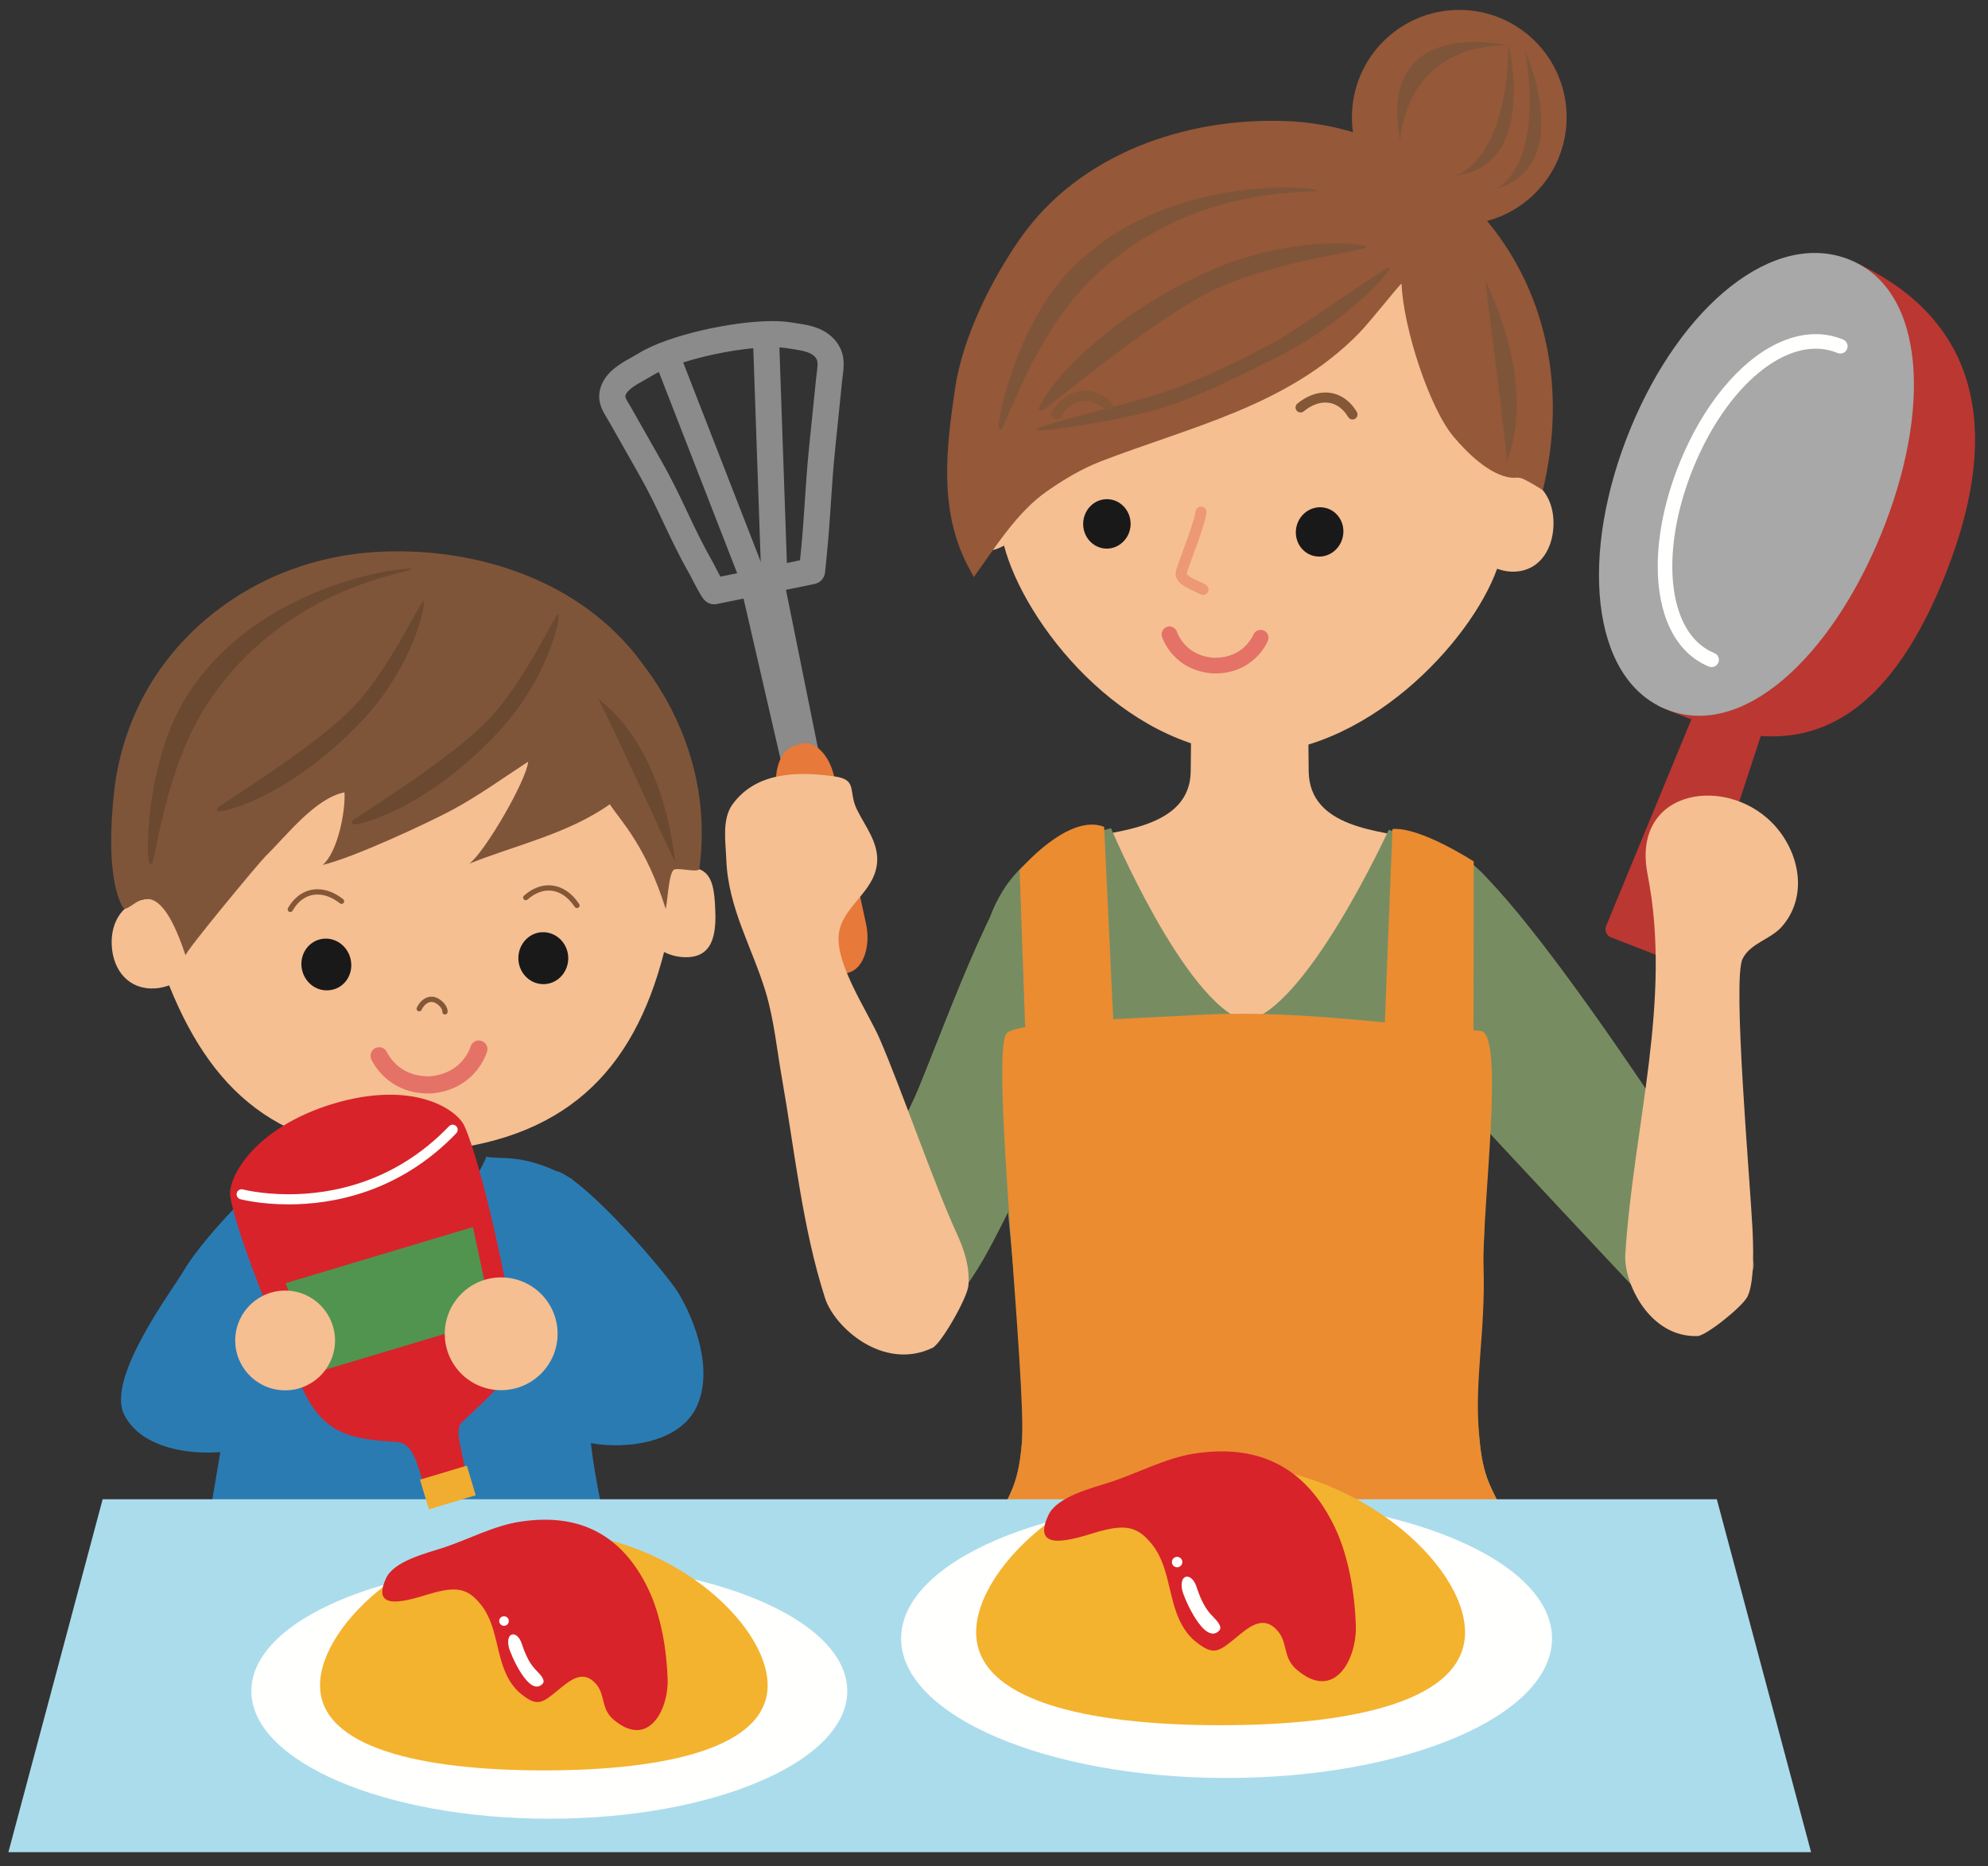 <?xml version="1.0" encoding="UTF-8"?>
<!DOCTYPE svg PUBLIC "-//W3C//DTD SVG 1.1//EN" "http://www.w3.org/Graphics/SVG/1.1/DTD/svg11.dtd">
<svg version="1.1" xmlns="http://www.w3.org/2000/svg" xmlns:xlink="http://www.w3.org/1999/xlink" x="0" y="0" width="426" height="400" viewBox="0, 0, 426, 400">
  <rect x="0" y="0" width="426" height="400" fill="#333333" stroke="none"/>
  <g id="dishes">
    <path d="M63.119,345.341 C61.445,344.378 60.303,342.694 58.644,341.595 C55.985,339.841 53.425,337.145 51.894,334.337 C50.561,331.847 50.982,328.217 50.733,325.39 C50.045,318 46.972,310.621 48.063,303.271 C50.22,288.989 53.311,262.633 56.131,256.477 C59.42,249.39 74.266,254.433 74.394,243.121 C74.464,236.013 74.307,231.89 74.266,224.803 L86.347,224.726 L97.755,224.642 C97.81,231.728 97.711,235.859 97.894,242.96 C98.151,254.279 112.887,254.675 120.526,256.246 C139.598,260.201 121.943,281.533 119.995,296.888 C118.482,308.911 123.32,321.6 122.837,333.7 C122.624,338.786 120.819,341.327 116.919,344.635 C112.528,348.348 106.962,348.092 101.516,348.11 C91.474,348.158 81.436,347.744 71.49,346.967 C68.868,346.777 65.502,346.693 63.119,345.341" fill="#F5BF92" id="path5448"/>
    <path d="M85.812,291.647 C77.873,277.472 75.357,275.67 73.435,272.985 C71.739,270.635 57.123,278.09 54.15,276.827 C55.131,270.001 63.47,257.506 59.31,251.042 C53.223,254.917 42.651,266.65 39.234,272.553 C36.938,276.515 22.692,295.346 26.604,303.179 C30.837,311.636 44.424,312.225 51.158,310.61 C55.454,309.563 59.427,309.676 63.591,307.977 C70.966,304.952 78.979,295.698 85.812,291.647" fill="#2B7BB3" id="path5450"/>
    <path d="M91.767,290.015 C99.443,275.853 101.886,274.051 103.743,271.382 C105.39,269.03 119.574,276.497 122.456,275.249 C121.489,268.419 115.476,257.495 119.504,251.042 C126.129,253.433 142.821,272.934 145.293,276.999 C148.998,283.093 152.987,293.816 149.204,301.641 C145.11,310.082 131.937,310.661 125.407,309.032 C121.24,307.977 117.387,308.083 113.348,306.388 C106.182,303.348 98.406,294.079 91.767,290.015" fill="#2B7BB3" id="path5452"/>
    <path d="M51.579,285.125 C48.434,248.321 64.03,249.409 68.682,247.886 C68.682,247.886 74.79,261.044 87.413,262.38 C100.164,259.465 104.233,247.886 104.233,247.886 C106.767,248.676 112.275,246.779 122.796,252.859 L126.184,297.584 C124.807,312.437 134.142,345.869 136.251,347.689 C138.829,349.879 40.835,348.3 40.835,348.3 C41.179,347.586 51.579,285.125 51.579,285.125" fill="#2B7BB3" id="path5454"/>
    <path d="M23.949,202.728 C24.264,208.052 27.637,212.176 33.233,211.839 C34.273,211.777 35.283,211.524 36.246,211.195 C46.109,235.782 61.871,248.09 91.408,246.809 C120.761,244.634 135.684,229.955 142.305,204.047 C143.887,204.827 145.674,205.247 147.564,205.138 C153.167,204.812 153.548,199.381 153.225,194.056 C152.94,188.732 152.035,185.552 146.439,185.89 C145.634,185.948 144.861,186.083 144.107,186.307 C142.107,152.172 117.348,132.35 84.755,133.884 C52.338,136.151 30.117,158.647 31.988,192.609 C26.484,192.983 23.627,197.454 23.949,202.728" fill="#F5BF92" id="path5456"/>
    <path d="M80.565,118.295 C101.802,117.06 124.499,124.315 137.466,141.97 C139.594,144.859 153.199,161.617 149.852,186.219 C149.72,187.186 144.857,185.725 144.264,186.512 C143.231,187.797 143.066,193.247 142.645,194.792 C138.382,181.235 133.134,176.115 130.674,172.376 C121.665,178.737 110.565,181.1 100.567,185.102 C103.86,182.7 112.85,167.213 113.176,163.247 C107.705,166.806 102.399,170.666 96.711,173.695 C91.595,176.42 75.885,183.769 69.154,185.381 C72.362,182.579 74.043,173.984 73.823,169.824 C67.583,171.021 61.423,179.089 56.897,183.52 C55.516,184.875 39.337,204.358 39.765,204.794 C32.785,183.578 27.753,197.29 26.197,194.265 C23.004,188.054 23.725,176.408 24.443,169.809 C25.245,162.455 27.461,155.282 30.991,148.778 C37.707,136.44 49.041,127.079 62.155,122.169 C68.059,119.96 74.277,118.682 80.565,118.295" fill="#7F553A" id="path5458"/>
    <path d="M75.464,175.969 C75.394,176.177 75.394,176.383 75.431,176.584 C75.577,177.291 90.192,174.347 106.287,157.453 C117.699,145.449 120.31,131.819 119.643,131.609 C118.988,131.408 112.865,145.354 104.998,153.875 C96.854,162.686 75.581,175.515 75.464,175.969" fill="#6B4930" id="path5460"/>
    <path d="M46.574,173.178 C46.504,173.39 46.504,173.592 46.541,173.797 C46.683,174.5 61.307,171.56 77.394,154.667 C88.809,142.662 91.42,129.028 90.753,128.823 C90.098,128.614 83.971,142.567 76.109,151.092 C67.965,159.899 46.691,172.728 46.574,173.178" fill="#6B4930" id="path5462"/>
    <path d="M32.533,185.113 C32.383,185.132 32.255,185.132 32.079,185.132 C31.218,185.033 30.991,163.547 39.971,149.25 C55.583,124.403 88.45,121.195 88.168,121.989 C87.89,122.798 60.611,125.795 44.244,151.147 C35.353,164.909 33.222,184.982 32.533,185.113" fill="#6B4930" id="path5464"/>
    <path d="M111.085,205.691 C111.264,208.737 113.787,211.092 116.75,210.917 C119.694,210.744 121.929,208.115 121.76,205.046 C121.581,201.981 119.039,199.64 116.084,199.795 C113.147,199.974 110.913,202.614 111.085,205.691" fill="#1A1919" id="path5468"/>
    <path d="M64.635,207.375 C65.049,210.429 67.744,212.605 70.677,212.216 C73.599,211.887 75.647,209.126 75.222,206.09 C74.819,203.032 72.127,200.857 69.198,201.204 C66.264,201.571 64.217,204.328 64.635,207.375" fill="#1A1919" id="path5470"/>
    <path d="M124.107,193.756 C122.424,191.199 120.081,189.737 117.566,189.739 C115.781,189.737 113.955,190.476 112.285,191.956 C112.052,192.162 112.029,192.519 112.236,192.753 C112.443,192.986 112.8,193.009 113.034,192.802 C114.546,191.467 116.096,190.869 117.566,190.868 C119.625,190.87 121.619,192.047 123.164,194.378 C123.336,194.639 123.686,194.71 123.946,194.538 C124.206,194.366 124.278,194.016 124.107,193.756" fill="#845737" id="path5472"/>
    <path d="M73.547,192.723 C71.781,191.326 69.873,190.59 68.03,190.589 C66.787,190.589 65.579,190.929 64.5,191.607 C63.42,192.285 62.471,193.296 61.713,194.621 C61.557,194.891 61.651,195.237 61.922,195.392 C62.193,195.547 62.538,195.453 62.694,195.183 C63.374,193.994 64.197,193.131 65.1,192.564 C66.005,191.997 66.99,191.72 68.03,191.719 C69.567,191.719 71.235,192.336 72.846,193.609 C73.091,193.802 73.446,193.761 73.64,193.517 C73.833,193.272 73.791,192.917 73.547,192.723" fill="#845737" id="path5474"/>
    <path d="M127.967,149.587 C128.472,150.323 141.418,157.691 144.721,184.817 C144.802,185.439 128.414,149.283 127.967,149.587" fill="#6B4930" id="path5476"/>
    <path d="M95.912,216.908 L95.917,216.776 C95.916,216.364 95.785,215.982 95.595,215.639 C95.308,215.124 94.882,214.682 94.416,214.334 C93.945,213.988 93.443,213.732 92.929,213.647 L92.841,214.205 L92.936,213.648 C92.778,213.621 92.62,213.608 92.466,213.608 C91.73,213.608 91.071,213.905 90.545,214.338 C90.018,214.773 89.606,215.343 89.316,215.956 C89.182,216.238 89.303,216.575 89.585,216.708 C89.867,216.841 90.204,216.72 90.337,216.438 C90.564,215.957 90.891,215.516 91.262,215.211 C91.637,214.906 92.039,214.738 92.466,214.737 C92.556,214.738 92.649,214.745 92.745,214.762 L92.751,214.763 C93.08,214.806 93.657,215.112 94.084,215.529 C94.301,215.735 94.485,215.966 94.608,216.187 C94.731,216.409 94.788,216.614 94.787,216.776 L94.785,216.827 C94.763,217.138 94.997,217.408 95.308,217.43 C95.619,217.453 95.89,217.219 95.913,216.908 z" fill="#845737" id="path5478"/>
    <path d="M100.832,224.344 L101.468,224.522 L100.836,224.333 L100.832,224.344 L101.468,224.522 L100.836,224.333 C100.826,224.376 100.357,225.873 99.07,227.351 C98.427,228.092 97.585,228.834 96.48,229.435 C95.374,230.034 93.999,230.5 92.235,230.662 L92.401,232.497 L92.319,230.656 C92.118,230.665 91.92,230.669 91.726,230.669 C90.024,230.668 88.66,230.334 87.535,229.848 C85.852,229.119 84.688,228.02 83.942,227.096 C83.571,226.636 83.307,226.223 83.142,225.938 C83.061,225.795 83.003,225.685 82.969,225.617 L82.937,225.548 L82.933,225.541 L82.043,225.938 L82.938,225.552 L82.933,225.541 L82.043,225.938 L82.938,225.552 C82.534,224.618 81.45,224.187 80.515,224.591 C79.581,224.994 79.151,226.079 79.554,227.013 C79.621,227.159 80.391,228.925 82.299,230.736 C83.253,231.639 84.498,232.549 86.07,233.23 C87.639,233.912 89.533,234.356 91.726,234.355 C91.973,234.355 92.226,234.35 92.483,234.338 L92.568,234.332 C94.883,234.124 96.822,233.47 98.388,232.592 C100.741,231.273 102.231,229.483 103.127,228.034 C104.025,226.581 104.347,225.455 104.382,225.335 C104.656,224.355 104.083,223.339 103.103,223.065 C102.123,222.791 101.106,223.364 100.833,224.344 z" fill="#E57266" id="path5480"/>
    <path d="M361.69,205.295 C361.335,206.247 360.273,206.738 359.325,206.379 L345.225,200.904 C344.277,200.542 343.79,199.465 344.149,198.509 L363.364,151.938 C363.719,150.989 364.785,150.503 365.733,150.861 L376.39,154.883 C377.335,155.245 377.822,156.318 377.466,157.27 z" fill="#BB3732" id="path5482"/>
    <path d="M395.151,55.229 C411.367,61.883 434.625,78.568 416.823,123.253 C398.194,170.011 371.615,158.014 355.392,151.352" fill="#BB3732" id="path5484"/>
    <path d="M403.032,114.65 C392.115,141.237 373.156,158.643 356.937,151.989 C340.721,145.331 338.443,118.529 349.353,91.934 C360.27,65.351 380.235,49.047 396.455,55.705 C412.671,62.359 413.941,88.064 403.032,114.65" fill="#A7A8A7" id="path5486"/>
    <path d="M367.366,139.969 C365.888,139.361 364.609,138.492 363.497,137.377 C361.831,135.706 360.543,133.464 359.671,130.747 C358.799,128.032 358.35,124.851 358.351,121.37 C358.351,114.947 359.877,107.513 362.925,100.093 C366.084,92.393 370.356,85.985 374.988,81.56 C377.301,79.346 379.703,77.63 382.083,76.478 C384.463,75.324 386.814,74.735 389.065,74.735 C390.673,74.736 392.235,75.032 393.759,75.658 C394.557,75.985 395.469,75.604 395.797,74.807 C396.124,74.009 395.743,73.097 394.946,72.77 C393.044,71.987 391.061,71.612 389.065,71.612 C386.265,71.612 383.449,72.346 380.721,73.668 C376.626,75.655 372.708,78.959 369.179,83.26 C365.652,87.563 362.516,92.871 360.037,98.907 C356.853,106.665 355.23,114.458 355.228,121.37 C355.228,126.366 356.075,130.911 357.864,134.651 C358.76,136.52 359.896,138.186 361.284,139.58 C362.672,140.975 364.313,142.092 366.181,142.858 C366.978,143.185 367.89,142.803 368.217,142.006 C368.545,141.208 368.163,140.296 367.366,139.969" fill="#FFFFFE" id="path5488"/>
    <path d="M176.75,203.925 L184.078,203.903 L167.474,121.744 L158.509,124.721 z" fill="#8A8B8A" id="path5490"/>
    <path d="M173.436,201.878 C174.48,206.646 177.753,209.777 180.702,208.822 L182.075,208.386 C185.041,207.419 186.616,202.746 185.572,197.963 L178.731,166.4 C177.687,161.624 174.421,158.504 171.469,159.46 L170.089,159.903 C167.123,160.862 165.552,165.543 166.595,170.322 z" fill="#E7793A" id="path5492"/>
    <path d="M169.056,71.862 L168.609,74.626 C170.151,74.869 171.579,75.037 172.652,75.368 C173.189,75.53 173.629,75.722 173.978,75.943 C174.327,76.166 174.594,76.406 174.841,76.747 L174.837,76.741 C174.975,76.937 175.043,77.09 175.099,77.292 C175.153,77.492 175.187,77.749 175.187,78.092 C175.195,78.782 175.022,79.796 174.885,81.05 L174.885,81.052 C174.398,85.816 173.91,90.573 173.427,95.336 L173.427,95.333 C172.949,100.002 172.705,103.732 172.464,107.413 C172.222,111.095 171.983,114.728 171.512,119.288 L171.51,119.315 C171.425,120.221 171.319,121.164 171.225,122.141 L174.011,122.411 L173.448,119.669 L152.493,123.975 L152.52,123.97 L153.051,126.687 L153.051,123.918 C153.05,123.923 152.883,123.904 152.52,123.97 L153.051,126.687 L153.051,123.918 L153.051,126.674 L154.047,124.104 C153.814,124.016 153.49,123.92 153.051,123.918 L153.051,126.674 L154.047,124.104 L153.085,126.584 L154.809,124.556 C154.677,124.452 154.502,124.29 154.047,124.104 L153.085,126.584 L154.809,124.556 L153.481,126.119 L155.103,124.857 C155.074,124.826 155.041,124.76 154.809,124.556 L153.481,126.119 L155.103,124.857 L154.546,125.291 L155.114,124.87 L155.103,124.857 L154.546,125.291 L155.114,124.87 L155.097,124.883 L155.114,124.871 L155.114,124.87 L155.097,124.883 L155.114,124.871 C155.102,124.854 155.029,124.745 154.942,124.6 C154.786,124.341 154.572,123.961 154.348,123.549 C154.011,122.93 153.647,122.233 153.355,121.669 C153.21,121.387 153.081,121.139 152.981,120.944 C152.931,120.847 152.887,120.763 152.85,120.692 L152.796,120.59 L152.728,120.468 L152.736,120.483 C150.459,116.471 148.912,113.19 147.32,109.812 C145.73,106.438 144.095,102.968 141.702,98.756 L141.703,98.757 C139.58,95.012 137.46,91.265 135.33,87.516 C134.872,86.717 134.465,86.096 134.246,85.658 C134.135,85.44 134.068,85.273 134.035,85.16 C134.001,85.044 133.997,84.988 133.996,84.94 C133.998,84.882 133.998,84.821 134.068,84.643 L134.073,84.63 C134.181,84.365 134.364,84.08 134.678,83.753 C135.143,83.265 135.903,82.727 136.799,82.202 C137.694,81.671 138.707,81.154 139.701,80.537 C140.881,79.798 142.644,78.992 144.705,78.258 C147.801,77.15 151.58,76.177 155.295,75.494 C159.009,74.81 162.679,74.417 165.513,74.418 C166.737,74.417 167.803,74.492 168.604,74.624 L168.609,74.626 L169.056,71.862 L169.509,69.1 C168.288,68.901 166.956,68.821 165.513,68.82 C161.084,68.825 155.571,69.592 150.312,70.817 C147.686,71.431 145.132,72.161 142.821,72.986 C140.508,73.816 138.444,74.727 136.74,75.786 C136.274,76.077 135.667,76.411 134.998,76.784 C133.993,77.348 132.843,77.997 131.734,78.883 C131.18,79.327 130.635,79.835 130.139,80.438 C129.644,81.041 129.199,81.743 128.877,82.547 L128.883,82.534 C128.562,83.316 128.395,84.148 128.398,84.94 C128.397,85.596 128.507,86.213 128.67,86.757 C128.916,87.575 129.262,88.234 129.584,88.799 C129.909,89.366 130.216,89.846 130.463,90.281 C132.589,94.025 134.709,97.771 136.833,101.518 L136.834,101.519 C139.115,105.536 140.664,108.821 142.256,112.199 C143.847,115.572 145.479,119.04 147.868,123.247 L147.876,123.261 L149.313,122.434 L147.862,123.235 L147.876,123.261 L149.313,122.434 L147.862,123.235 L147.862,123.236 C147.877,123.263 147.945,123.392 148.029,123.557 C148.333,124.144 148.911,125.272 149.46,126.278 C149.737,126.786 150.003,127.258 150.256,127.667 C150.387,127.877 150.507,128.063 150.684,128.293 C150.779,128.411 150.877,128.54 151.093,128.742 C151.206,128.843 151.347,128.969 151.611,129.125 C151.744,129.203 151.911,129.288 152.141,129.367 C152.37,129.443 152.67,129.515 153.051,129.516 C153.051,129.512 153.226,129.531 153.592,129.464 L153.62,129.459 L174.574,125.152 C175.775,124.905 176.679,123.899 176.797,122.679 C176.886,121.76 176.992,120.812 177.084,119.836 L177.081,119.863 C177.563,115.192 177.808,111.461 178.05,107.779 C178.292,104.096 178.53,100.463 178.996,95.903 L178.997,95.901 C179.48,91.142 179.967,86.386 180.454,81.621 L180.453,81.623 C180.546,80.663 180.777,79.499 180.785,78.092 C180.785,77.396 180.719,76.634 180.506,75.839 C180.294,75.045 179.925,74.228 179.388,73.481 L179.384,73.475 C178.698,72.518 177.849,71.763 176.963,71.207 C175.627,70.369 174.24,69.953 172.968,69.675 C171.692,69.401 170.502,69.263 169.503,69.099 L169.509,69.1 z" fill="#8A8B8A" id="path5494"/>
    <path d="M140.721,78.539 L158.453,124.11 C159.014,125.551 160.636,126.264 162.077,125.704 C163.518,125.143 164.231,123.521 163.671,122.08 L145.938,76.509 C145.378,75.068 143.755,74.355 142.314,74.915 C140.874,75.476 140.16,77.099 140.721,78.539" fill="#8A8B8A" id="path5496"/>
    <path d="M161.373,73.344 L163.073,122.2 C163.126,123.745 164.422,124.954 165.967,124.9 C167.512,124.847 168.721,123.551 168.667,122.006 L166.968,73.149 C166.914,71.604 165.618,70.395 164.073,70.449 C162.528,70.503 161.319,71.799 161.373,73.344" fill="#8A8B8A" id="path5498"/>
    <path d="M335.708,25.13 C335.708,37.838 325.41,48.136 312.702,48.136 C299.995,48.136 289.697,37.838 289.697,25.13 C289.697,12.423 299.995,2.125 312.702,2.125 C325.41,2.125 335.708,12.423 335.708,25.13" fill="#955838" id="path5500"/>
    <path d="M326.79,10.841 C326.79,10.841 337.875,35.292 320.594,40.508 C320.594,40.508 331.028,35.945 326.79,10.841" fill="#7F553A" id="path5502"/>
    <path d="M323.249,9.614 C323.249,9.614 329.702,35.673 311.761,37.661 C311.761,37.661 322.85,35.069 323.249,9.614" fill="#7F553A" id="path5504"/>
    <path d="M300.057,30.221 C300.057,30.221 300.5,10.046 322.875,9.68 C322.875,9.68 294.839,3.161 300.057,30.221" fill="#7F553A" id="path5506"/>
    <path d="M306.525,298.137 C304.716,277.548 314.046,260.351 318.236,229.124 C320.433,212.619 324.48,184.202 304.005,179.825 C295.794,178.089 280.659,177.529 280.432,165.378 C280.308,157.732 280.432,153.271 280.432,145.654 L267.446,145.654 L255.153,145.654 C255.153,153.271 255.284,157.732 255.153,165.378 C254.955,177.529 239.105,178.089 230.902,179.825 C210.416,184.202 214.47,212.619 216.671,229.124 C220.812,260.351 230.154,277.548 228.36,298.137 C227.694,305.966 226.254,307.076 223.303,314.357 C221.652,318.418 216.158,327.511 215.679,328.939 C216.235,329.36 217.616,328.544 218.344,328.544 L219.806,328.544 L227.39,328.544 L246.074,328.544 L262.842,328.544 C264.366,328.544 265.901,331.253 267.446,332.228 C268.977,331.253 270.529,328.544 272.038,328.544 L288.81,328.544 L307.495,328.544 L315.083,328.544 L316.566,328.544 C317.269,328.544 318.657,329.36 319.217,328.939 C318.759,327.511 313.212,318.418 311.56,314.357 C308.619,307.076 307.194,305.966 306.525,298.137" fill="#F5BF92" id="path5508"/>
    <path d="M324.688,102.233 C325.908,66.45 303.375,43.338 271.071,41.705 C238.636,40.899 214.382,62.359 213.027,98.31 C212.28,98.087 211.503,97.966 210.698,97.937 C205.135,97.728 204.304,101.078 204.088,106.678 C203.879,112.292 204.37,118.016 209.933,118.225 C211.818,118.298 213.598,117.793 215.151,116.936 C219.462,133.445 240.255,160.13 266.787,161.544 C292.414,162.115 315.159,137.641 320.81,121.898 C321.747,122.22 322.758,122.477 323.817,122.516 C329.394,122.729 332.672,118.305 332.888,112.673 C333.093,107.136 330.174,102.488 324.688,102.233" fill="#F5BF92" id="path5510"/>
    <path d="M275.539,25.947 C254.109,25.138 231.378,32.942 218.707,50.996 C212.349,60.038 206.271,72.408 204.67,83.178 C202.824,95.702 201.118,108.949 207.226,120.964 C207.354,121.199 208.545,123.451 208.669,123.692 C213.247,117.342 217.941,109.721 224.383,105.257 C227.983,102.749 231.777,100.493 235.728,98.94 C255.134,91.436 275.946,87.013 291.162,71.463 C293.52,69.083 299.68,61.213 300.328,60.785 C300.72,70.346 306.312,87.478 311.505,93.626 C314.189,96.801 319.195,101.947 323.964,102.386 C325.765,102.547 324.875,101.478 330.614,105.048 C341.212,60.66 310.747,27.273 275.539,25.947" fill="#955838" id="path5512"/>
    <path d="M221.955,92.154 C221.787,91.319 239.31,87.119 247.037,84.8 C255.588,82.259 263.161,78.473 272.221,73.803 C278.026,70.796 297.01,56.99 297.805,57.342 C298.618,57.731 288.115,69.35 273.752,76.502 C264.487,81.116 256.844,85.094 248.026,87.723 C240.153,90.081 222.102,92.912 221.955,92.154" fill="#7F553A" id="path5514"/>
    <path d="M223.391,87.968 C223.127,87.961 222.897,87.895 222.644,87.764 C221.882,87.346 231.004,71.478 257.137,58.983 C275.697,50.132 292.733,52.094 292.758,52.94 C292.766,53.771 273.942,55.793 260.862,61.792 C247.326,67.991 223.969,87.994 223.391,87.968" fill="#7F553A" id="path5516"/>
    <path d="M214.565,92.004 C214.415,91.997 214.279,91.982 214.119,91.938 C213.269,91.664 217.359,70.405 229.104,58.1 C249.509,36.688 282.611,40.105 282.186,40.856 C281.754,41.57 254.208,39.043 232.938,60.81 C221.391,72.609 215.257,92.03 214.565,92.004" fill="#7F553A" id="path5518"/>
    <path d="M322.828,99.218 C322.883,98.343 330.009,85.112 318.335,60.18 C318.042,59.587 323.377,99.24 322.828,99.218" fill="#7F553A" id="path5520"/>
    <path d="M266.835,357.906 C255.507,357.906 237.885,364.428 228.419,363.37 C204.868,360.682 201.004,349.875 200.642,349.604 L199.111,348.491 C199.111,348.491 200.979,344.612 203.597,341.562 C206.032,338.735 212.481,328.913 213.43,326.609 C216.312,319.879 218.11,318.821 218.956,309.489 C220.092,297.13 215.133,249.083 213.141,234.841 L211.134,232.911 C201.591,178.69 233.301,179.51 238.054,177.474 C238.054,177.474 253.871,214.974 266.835,218.837 C279.721,216.911 297.589,177.833 297.589,177.833 C302.342,179.865 333.104,178.913 328.2,234.288 L316.221,233.281 C314.208,247.526 320.034,259.568 317.346,269.752 C313.651,283.822 315.848,295.698 316.995,308.05 C317.829,317.381 319.62,318.458 322.517,325.193 C323.466,327.478 327.663,338.735 330.101,341.562 C332.727,344.612 334.598,348.491 334.598,348.491 L333.057,349.604 C332.683,349.901 328.776,360.734 306.206,363.37 C294.897,364.681 278.894,357.906 266.835,357.906" fill="#778D61" id="path5522"/>
    <path d="M184.755,277.505 C178.428,265.658 192.541,243.806 196.888,233.105 C201.521,221.702 206.124,209.25 211.39,198.117 C213.631,193.393 218.626,186.421 223.677,183.696 C225.848,182.52 225.822,182.788 227.958,183.414 C229.125,183.78 231.187,182.389 231.967,182.286 C232.755,182.172 248.187,204.332 247.231,205.691 C243.434,211.059 239.647,216.431 236.08,221.954 C226.939,236.111 220.563,251.302 212.785,266.141 C207.882,275.498 197.968,291.948 186.627,280.086 C185.862,279.299 185.25,278.431 184.755,277.505" fill="#778D61" id="path5524"/>
    <path d="M372.772,264.116 C372.772,264.116 322.813,184.432 310.717,182.33 C308.268,181.901 307.59,183.905 305.679,185.109 C304.653,185.791 302.273,185 301.493,185.113 C300.694,185.219 298.608,187.061 295.487,187.874 C293.803,188.332 292.019,193.484 290.807,193.811 C288.229,194.521 286.497,204.479 286.515,206.591 C286.818,208.752 357.936,284.268 357.936,284.268 C357.292,283.441 360.295,287.568 371.967,276.761 C377.823,271.337 376.061,270.759 372.772,264.116" fill="#778D61" id="path5526"/>
    <path d="M306.206,363.37 C328.735,360.419 334.598,348.491 334.598,348.491 C334.598,348.491 332.727,344.612 330.101,341.562 C327.662,338.735 323.466,327.478 322.517,325.193 C319.62,318.458 317.829,317.381 316.995,308.05 C315.848,295.698 318.342,285.979 317.906,271.436 C317.536,259.136 322.59,221.324 317.236,220.94 C296.373,219.442 276.455,216.281 255.954,217.567 C245.144,218.244 217.758,218.87 215.682,221.5 C212.145,225.986 220.092,297.13 218.956,309.489 C218.11,318.821 216.312,319.879 213.43,326.609 C212.481,328.913 206.032,338.735 203.597,341.562 C200.979,344.612 199.111,348.491 199.111,348.491 C199.111,348.491 204.868,360.682 228.419,363.37 C228.419,363.37 255.925,369.965 306.206,363.37" fill="#EB8C31" id="path5528"/>
    <path d="M219.736,221.848 L218.495,186.479 C218.495,186.479 228.935,174.152 236.604,177.221 L238.603,219.746 z" fill="#EB8C31" id="path5530"/>
    <path d="M315.756,221.09 L315.801,184.63 C315.801,184.63 304.316,177.155 298.38,177.683 L296.739,219.398 z" fill="#EB8C31" id="path5532"/>
    <path d="M227.269,89.336 C227.99,88.178 228.831,87.323 229.717,86.762 C230.606,86.201 231.536,85.926 232.503,85.925 C233.82,85.926 235.248,86.442 236.696,87.656 C237.15,88.037 237.828,87.979 238.21,87.524 C238.592,87.07 238.533,86.393 238.079,86.011 C236.33,84.537 234.401,83.774 232.503,83.776 C231.116,83.774 229.766,84.185 228.567,84.947 C227.366,85.708 226.311,86.81 225.445,88.198 C225.131,88.702 225.285,89.364 225.789,89.678 C226.292,89.993 226.955,89.839 227.269,89.336" fill="#845737" id="path5536"/>
    <path d="M256.196,109.585 C256.105,110.242 255.803,111.363 255.399,112.62 C254.792,114.515 253.961,116.762 253.269,118.648 C252.924,119.592 252.613,120.446 252.379,121.136 C252.261,121.481 252.164,121.785 252.088,122.048 C252.013,122.32 251.957,122.519 251.929,122.8 L251.928,122.807 L251.921,122.981 C251.921,123.383 252.032,123.764 252.198,124.079 C252.492,124.631 252.909,125.011 253.348,125.338 C254.01,125.823 254.763,126.192 255.468,126.524 C256.169,126.851 256.83,127.142 257.204,127.359 C257.769,127.684 258.49,127.49 258.815,126.925 C259.14,126.359 258.945,125.639 258.38,125.313 C257.944,125.063 257.453,124.841 256.945,124.607 C256.187,124.261 255.394,123.887 254.872,123.526 C254.611,123.35 254.426,123.177 254.344,123.068 L254.281,122.968 L254.281,122.963 L254.22,122.981 L254.283,122.981 L254.283,122.963 L254.222,122.981 L254.286,122.981 L254.199,122.981 L254.286,122.988 L254.286,122.981 L254.199,122.981 L254.286,122.988 L254.285,122.995 L254.077,122.978 L254.283,123.008 L254.283,122.995 L254.076,122.978 L254.282,123.008 C254.282,122.978 254.351,122.702 254.463,122.358 C254.858,121.115 255.772,118.721 256.631,116.318 C257.061,115.113 257.479,113.9 257.818,112.8 C258.157,111.697 258.419,110.723 258.535,109.916 C258.626,109.271 258.177,108.674 257.532,108.582 C256.887,108.491 256.29,108.94 256.198,109.586 z" fill="#ED9973" id="path5538"/>
    <path d="M242.273,112.479 C242.159,115.387 239.775,117.683 236.985,117.58 C234.168,117.467 232,115.006 232.11,112.094 C232.224,109.172 234.567,106.883 237.384,106.989 C240.174,107.092 242.379,109.553 242.273,112.479" fill="#1A1919" id="path5540"/>
    <path d="M287.833,114.522 C287.493,117.422 284.976,119.565 282.168,119.261 C279.396,118.976 277.389,116.408 277.711,113.493 C278.033,110.585 280.571,108.454 283.362,108.743 C286.17,109.011 288.177,111.608 287.833,114.522" fill="#1A1919" id="path5542"/>
    <path d="M279.37,88.162 C280.945,86.87 282.559,86.269 284.009,86.27 C284.946,86.272 285.826,86.513 286.65,87.015 C287.472,87.518 288.243,88.291 288.9,89.385 C289.206,89.894 289.866,90.059 290.374,89.754 C290.883,89.449 291.048,88.789 290.743,88.28 C289.935,86.932 288.925,85.886 287.771,85.181 C286.619,84.475 285.326,84.119 284.009,84.121 C281.96,84.122 279.88,84.962 278.007,86.501 C277.548,86.877 277.482,87.554 277.858,88.013 C278.235,88.472 278.912,88.538 279.37,88.162" fill="#845737" id="path5544"/>
    <path d="M268.569,136.063 L269.136,136.287 L268.572,136.053 L268.565,136.063 L269.133,136.287 L268.569,136.053 C268.557,136.09 268.001,137.381 266.719,138.589 C266.078,139.196 265.261,139.787 264.225,140.231 C263.187,140.673 261.926,140.975 260.347,140.977 C260.285,140.977 260.218,140.976 260.146,140.975 L260.125,142.658 L260.226,140.978 C258.556,140.876 257.259,140.468 256.215,139.925 C254.654,139.112 253.644,137.972 253.017,137.023 C252.705,136.55 252.492,136.129 252.363,135.839 C252.298,135.695 252.254,135.583 252.228,135.514 L252.204,135.444 L252.204,135.436 L251.385,135.701 L252.207,135.446 L252.207,135.436 L251.388,135.701 L252.21,135.446 C251.934,134.558 250.991,134.063 250.103,134.338 C249.216,134.614 248.719,135.557 248.995,136.445 C249.043,136.587 249.599,138.359 251.262,140.247 C252.093,141.188 253.209,142.153 254.665,142.91 C256.119,143.669 257.909,144.212 260.031,144.338 L260.111,144.341 C260.187,144.342 260.268,144.343 260.353,144.343 C262.434,144.344 264.221,143.919 265.694,143.264 C267.909,142.283 269.4,140.813 270.333,139.598 C271.266,138.38 271.659,137.405 271.701,137.3 C272.043,136.436 271.619,135.458 270.755,135.116 C269.89,134.774 268.912,135.199 268.571,136.063" fill="#E57266" id="path5546"/>
    <path d="M348.279,268.832 C350.049,241.1 358.365,214.447 353.055,187.421 C349.393,168.755 370.761,165.759 380.671,177.36 C385.611,183.146 387.372,192.031 381.978,198.428 C379.455,201.417 375.09,202.05 373.398,205.529 C371.223,209.96 374.984,252.617 375.507,262.944 C375.69,266.426 376.057,274.619 374.475,277.863 C373.416,280.049 365.576,286.283 363.781,286.349 C353.429,286.722 347.895,274.868 348.279,268.832" fill="#F5BF92" id="path5548"/>
    <path d="M187.967,184.648 C187.935,185.212 187.854,185.795 187.696,186.391 C186.393,191.657 180.408,194.73 179.746,200.175 C178.955,206.665 186.06,216.966 188.538,222.727 C193.245,233.621 200.074,253.587 205.018,264.361 C206.586,267.782 207.86,271.535 207.519,275.513 C207.292,278.193 201.663,287.989 199.833,288.872 C189.282,293.915 178.823,284.481 176.805,278.248 C171.953,263.201 170.29,246.608 167.54,230.984 C166.482,224.986 165.859,218.6 164.13,212.784 C161.278,203.207 156.008,194.672 155.631,184.154 C155.502,180.569 154.668,175.621 156.912,172.475 C161.967,165.422 170.854,165.305 178.724,166.385 C183.932,167.099 181.654,169.56 183.664,173.585 C185.444,177.17 188.187,180.477 187.967,184.648" fill="#F5BF92" id="path5550"/>
    <path d="M367.89,321.326 L21.997,321.326 L1.8,396.962 L388.087,396.962 z" fill="#ABDCEC" id="path5552"/>
    <path d="M181.555,362.432 C181.555,377.539 152.968,389.796 117.71,389.796 C82.447,389.796 53.861,377.539 53.861,362.432 C53.861,347.315 82.447,335.066 117.71,335.066 C152.968,335.066 181.555,347.315 181.555,362.432" fill="#FFFFFE" id="path5554"/>
    <path d="M164.493,361.195 C164.493,374.521 143.026,379.439 116.534,379.439 C90.046,379.439 68.579,374.521 68.579,361.195 C68.579,347.876 90.046,328.243 116.534,328.243 C143.026,328.243 164.493,347.876 164.493,361.195" fill="#F3B32E" id="path5556"/>
    <path d="M93.287,341.262 C97.898,340.105 100.359,340.405 103.212,344.122 C106.108,347.887 106.284,352.925 107.841,357.265 C108.631,359.484 109.803,361.576 111.667,363.062 C115.117,365.813 116.117,365.062 119.391,362.392 C121.976,360.275 124.866,357.587 127.755,360.956 C129.758,363.304 128.721,366.179 131.439,368.519 C138.917,374.95 143.264,366.421 143.066,359.931 C142.875,353.666 141.663,346.283 138.924,340.577 C133.519,329.32 124.584,324.086 111.342,326.152 C105.775,327.02 100.256,329.983 94.979,331.718 C91.482,332.872 84.483,334.516 82.755,338.204 C78.796,346.638 89.844,342.13 93.287,341.262" fill="#D8232A" id="path5558"/>
    <path d="M116.479,360.4 C116.523,359.448 115.168,358.334 114.509,357.573 C113.213,356.108 112.392,354.068 111.777,352.215 C110.862,349.439 108.302,349.622 109.012,352.977 C109.364,354.515 113.385,363.857 116.248,360.894 C116.403,360.734 116.475,360.565 116.479,360.4" fill="#FFFFFE" id="path5560"/>
    <path d="M109.03,347.429 C109.03,348 108.569,348.454 108.001,348.454 C107.43,348.454 106.976,348 106.976,347.429 C106.976,346.861 107.43,346.403 108.001,346.403 C108.569,346.403 109.03,346.861 109.03,347.429" fill="#FFFFFE" id="path5562"/>
    <path d="M332.577,351.175 C332.577,367.676 301.353,381.065 262.839,381.065 C224.321,381.065 193.098,367.676 193.098,351.175 C193.098,334.667 224.321,321.285 262.839,321.285 C301.353,321.285 332.577,334.667 332.577,351.175" fill="#FFFFFE" id="path5564"/>
    <path d="M313.94,349.835 C313.94,364.385 290.492,369.757 261.558,369.757 C232.626,369.757 209.175,364.385 209.175,349.835 C209.175,335.278 232.626,313.836 261.558,313.836 C290.492,313.836 313.94,335.278 313.94,349.835" fill="#F3B32E" id="path5566"/>
    <path d="M236.168,328.052 C241.2,326.789 243.888,327.126 247.004,331.172 C250.168,335.289 250.359,340.8 252.058,345.536 C252.922,347.967 254.204,350.241 256.244,351.867 C260.008,354.87 261.099,354.053 264.678,351.135 C267.501,348.821 270.654,345.884 273.81,349.571 C276,352.135 274.866,355.265 277.836,357.822 C286.005,364.85 290.751,355.533 290.539,348.447 C290.327,341.603 289.001,333.542 286.013,327.302 C280.11,315.012 270.35,309.292 255.881,311.547 C249.802,312.488 243.774,315.737 238.01,317.63 C234.19,318.887 226.551,320.688 224.661,324.713 C220.337,333.93 232.404,328.99 236.168,328.052" fill="#D8232A" id="path5568"/>
    <path d="M261.495,348.953 C261.546,347.912 260.067,346.703 259.345,345.869 C257.932,344.265 257.031,342.049 256.361,340.01 C255.361,336.988 252.567,337.19 253.34,340.852 C253.724,342.536 258.119,352.732 261.243,349.49 C261.411,349.322 261.492,349.136 261.495,348.953" fill="#FFFFFE" id="path5570"/>
    <path d="M253.358,334.791 C253.358,335.41 252.856,335.908 252.237,335.908 C251.616,335.908 251.117,335.41 251.117,334.791 C251.117,334.172 251.616,333.667 252.237,333.667 C252.856,333.667 253.358,334.172 253.358,334.791" fill="#FFFFFE" id="path5572"/>
    <path d="M99.534,241.367 C97.986,237.859 88.743,231.398 71.487,236.529 C54.249,241.736 48.712,252.628 49.345,256.411 C50.942,266.031 61.672,291.003 64.942,297.884 C69.308,307.073 74.673,308.479 85.003,309.043 C90.467,309.339 89.533,320.432 93.298,321.011 C95.001,321.274 93.613,321.838 96.704,320.681 C99.93,319.945 98,320.706 98.978,319.315 C101.49,315.711 96.535,307.149 98.919,304.875 C106.375,297.749 111.257,294.672 109.965,284.4 C109.005,276.838 103.49,250.288 99.534,241.367" fill="#D8232A" id="path5574"/>
    <path d="M51.504,257.018 C51.57,257.035 55.662,258.127 61.861,258.128 C66.563,258.127 72.481,257.498 78.761,255.275 C85.04,253.055 91.677,249.233 97.774,242.886 C98.189,242.455 98.175,241.769 97.743,241.355 C97.312,240.94 96.627,240.954 96.212,241.385 C90.357,247.476 84.034,251.109 78.038,253.233 C72.042,255.356 66.37,255.961 61.861,255.961 C58.889,255.961 56.424,255.698 54.709,255.437 C53.852,255.306 53.183,255.176 52.732,255.08 C52.506,255.032 52.335,254.992 52.223,254.964 L52.099,254.933 L52.071,254.927 L52.065,254.925 C51.487,254.77 50.893,255.113 50.739,255.691 C50.583,256.269 50.926,256.863 51.504,257.018 z" fill="#FFFFFE" id="path5576"/>
    <path d="M101.937,320.476 L91.903,323.483 L90.002,317.129 L100.036,314.118 z" fill="#F1AD2F" id="path5578"/>
    <path d="M105.566,282.811 L68.919,293.79 L61.17,275.025 L101.347,262.988 z" fill="#509450" id="path5580"/>
    <path d="M50.412,286.894 C50.188,292.783 54.803,297.76 60.706,297.972 C66.602,298.206 71.557,293.592 71.791,287.689 C71.985,281.796 67.401,276.827 61.512,276.611 C55.593,276.391 50.639,280.987 50.412,286.894" fill="#F5BF92" id="path5582"/>
    <path d="M119.478,285.415 C119.731,292.065 114.509,297.694 107.837,297.939 C101.172,298.202 95.568,292.988 95.312,286.319 C95.085,279.64 100.267,274.025 106.932,273.788 C113.619,273.539 119.218,278.735 119.478,285.415" fill="#F5BF92" id="path5584"/>
  </g>
</svg>
